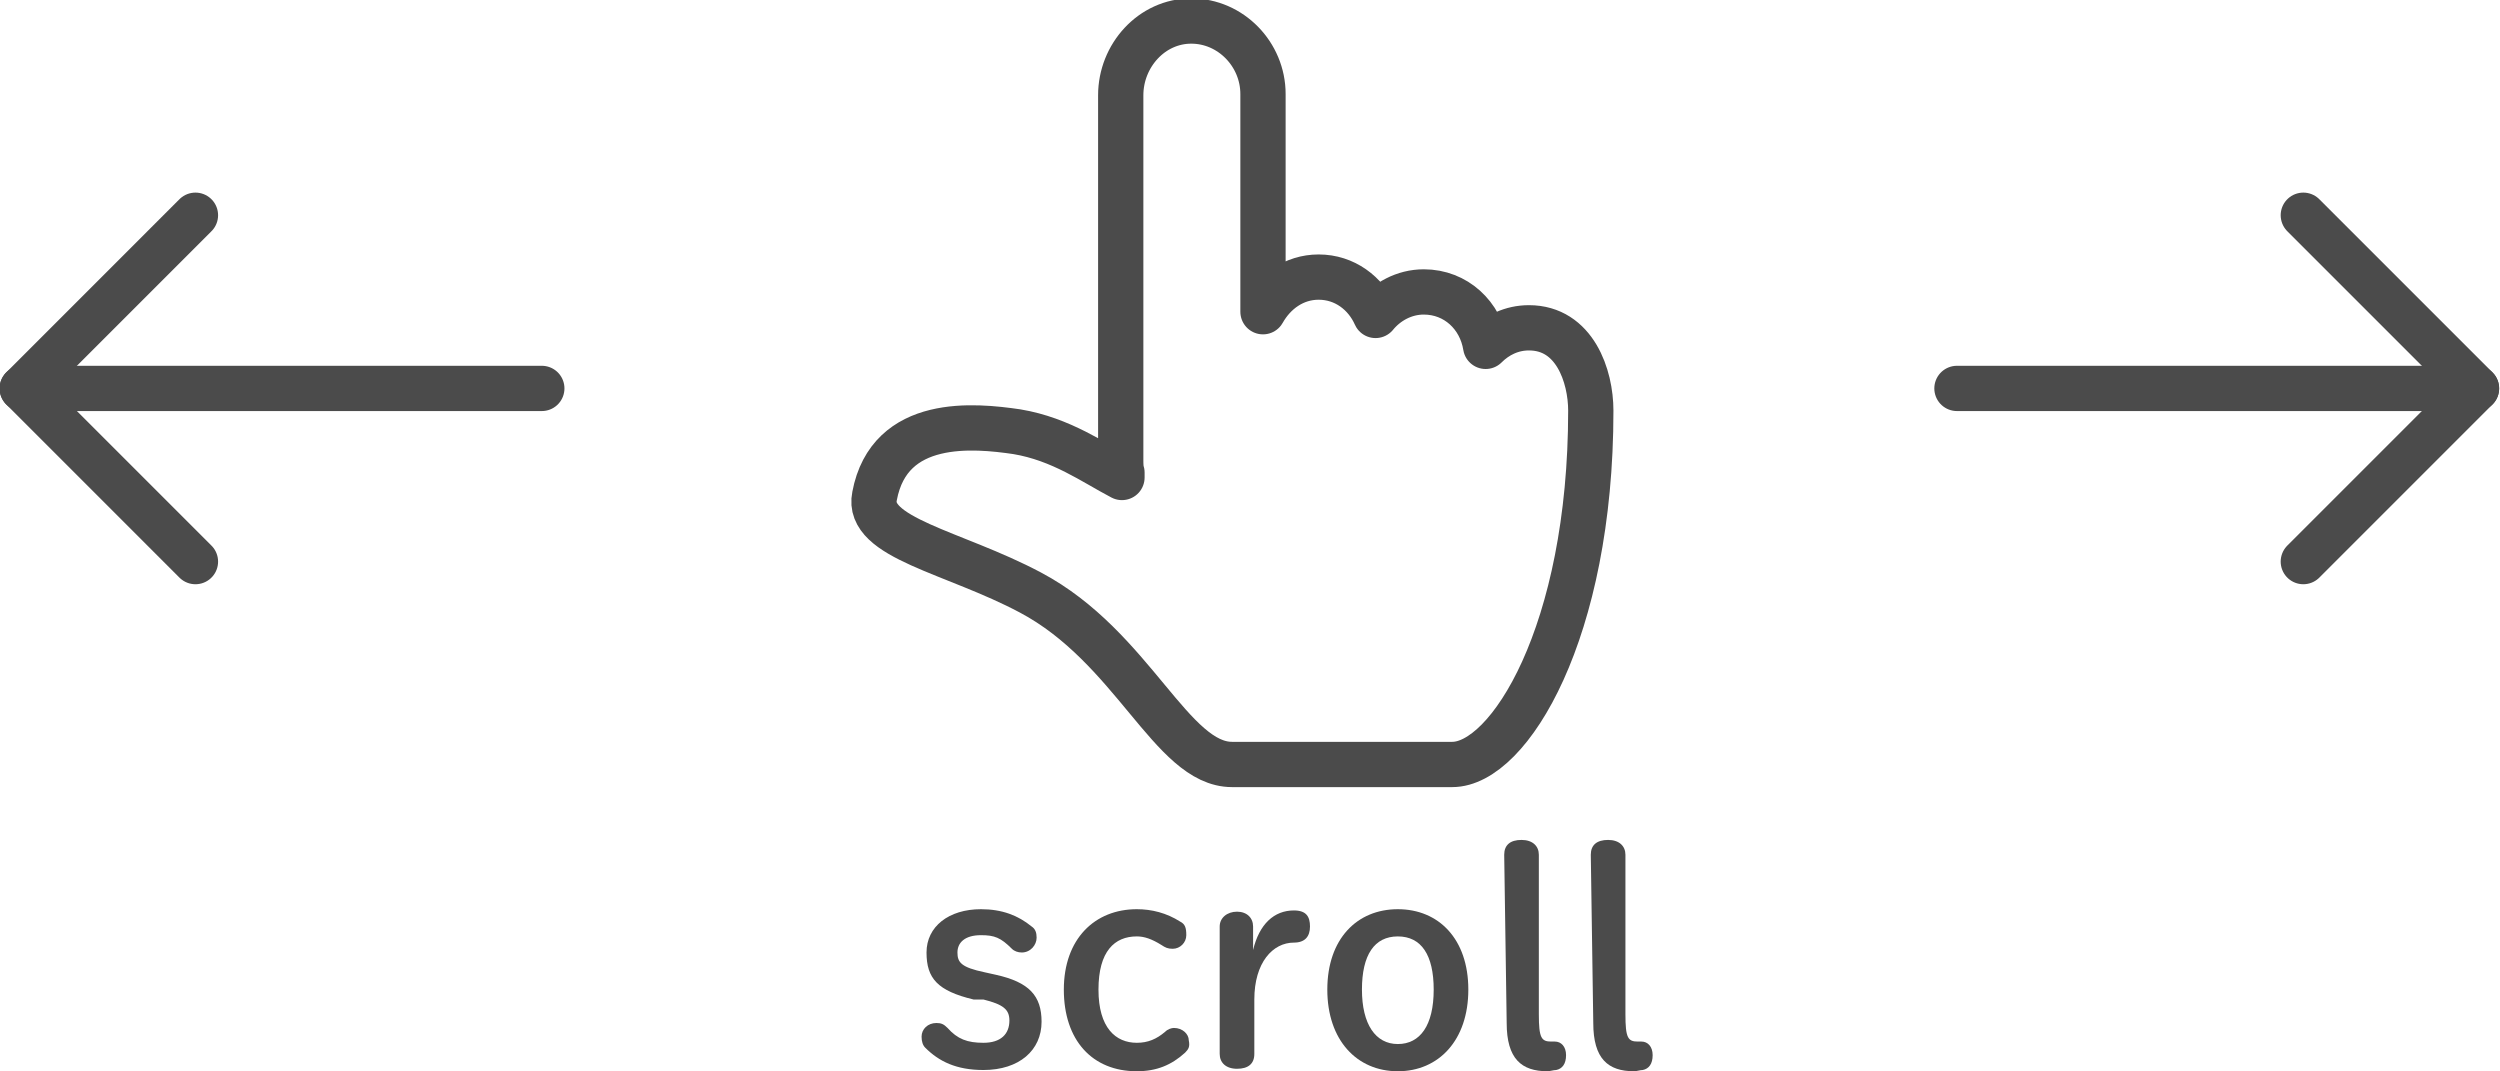 <?xml version="1.0" encoding="utf-8"?>
<!-- Generator: Adobe Illustrator 27.9.0, SVG Export Plug-In . SVG Version: 6.00 Build 0)  -->
<svg version="1.1" id="_レイヤー_2" xmlns="http://www.w3.org/2000/svg" xmlns:xlink="http://www.w3.org/1999/xlink" x="0px"
	 y="0px" viewBox="0 0 202.1 86.6" style="enable-background:new 0 0 202.1 86.6;" xml:space="preserve">
<style type="text/css">
	.st0{fill:#4B4B4B;}
	.st1{fill:none;stroke:#4B4B4B;stroke-width:3.66;stroke-linecap:round;stroke-linejoin:round;}
</style>
<g>
	<path class="st0" d="M78.7,80.8c-2.9-0.7-3.8-1.7-3.8-3.8s1.8-3.5,4.4-3.5c1.7,0,3,0.5,4.1,1.4c0.3,0.2,0.4,0.5,0.4,0.9
		c0,0.6-0.5,1.2-1.2,1.2c-0.3,0-0.6-0.1-0.8-0.3c-0.9-0.9-1.4-1.1-2.5-1.1c-1.3,0-1.9,0.6-1.9,1.4c0,0.8,0.3,1.2,2.2,1.6l0.9,0.2
		c2.7,0.6,3.7,1.7,3.7,3.8c0,2.3-1.8,3.9-4.7,3.9c-2.2,0-3.6-0.7-4.7-1.8c-0.2-0.2-0.3-0.5-0.3-0.9c0-0.6,0.5-1.1,1.2-1.1
		c0.4,0,0.6,0.1,0.9,0.4c0.8,0.9,1.6,1.2,2.9,1.2c1.4,0,2.1-0.7,2.1-1.8c0-0.9-0.5-1.3-2.1-1.7L78.7,80.8L78.7,80.8z"/>
	<path class="st0" d="M95.8,85.1c-1.1,1-2.3,1.5-3.9,1.5c-3.6,0-5.9-2.5-5.9-6.6s2.5-6.5,5.9-6.5c1.2,0,2.4,0.3,3.5,1
		c0.4,0.2,0.5,0.5,0.5,1.1c0,0.6-0.5,1.1-1.1,1.1c-0.4,0-0.6-0.1-0.9-0.3c-0.8-0.5-1.4-0.7-2-0.7c-1.8,0-3.1,1.2-3.1,4.3
		s1.4,4.3,3.1,4.3c0.9,0,1.6-0.3,2.3-0.9c0.2-0.2,0.5-0.3,0.7-0.3c0.7,0,1.2,0.5,1.2,1C96.2,84.6,96.1,84.8,95.8,85.1L95.8,85.1z"/>
	<path class="st0" d="M101.4,85.2c0,0.8-0.5,1.2-1.4,1.2s-1.4-0.5-1.4-1.2V74.9c0-0.7,0.6-1.2,1.4-1.2s1.3,0.5,1.3,1.2v1.9
		c0.5-2.1,1.7-3.2,3.3-3.2c1,0,1.3,0.5,1.3,1.3c0,0.8-0.4,1.3-1.3,1.3c-1.7,0-3.2,1.6-3.2,4.6L101.4,85.2L101.4,85.2z"/>
	<path class="st0" d="M107.3,80c0-4.1,2.4-6.5,5.7-6.5s5.7,2.4,5.7,6.5s-2.4,6.6-5.7,6.6S107.3,84.1,107.3,80z M115.9,80
		c0-2.8-1-4.3-2.9-4.3s-2.9,1.5-2.9,4.3s1.1,4.4,2.9,4.4S115.9,82.9,115.9,80z"/>
	<path class="st0" d="M121.6,69.1c0-0.8,0.5-1.2,1.4-1.2s1.4,0.5,1.4,1.2V82c0,1.9,0.2,2.2,1,2.2c0.1,0,0.2,0,0.3,0
		c0.5,0,0.9,0.4,0.9,1.1s-0.3,1.1-0.8,1.2c-0.2,0-0.5,0.1-0.7,0.1c-2.1,0-3.3-1-3.3-3.9L121.6,69.1L121.6,69.1z"/>
	<path class="st0" d="M128.6,69.1c0-0.8,0.5-1.2,1.4-1.2s1.4,0.5,1.4,1.2V82c0,1.9,0.2,2.2,1,2.2c0.1,0,0.2,0,0.3,0
		c0.5,0,0.9,0.4,0.9,1.1s-0.3,1.1-0.8,1.2c-0.2,0-0.5,0.1-0.7,0.1c-2.1,0-3.3-1-3.3-3.9L128.6,69.1L128.6,69.1z"/>
	<polyline class="st1" points="15.8,45.4 1.8,31.4 15.8,17.4 	"/>
	<line class="st1" x1="1.8" y1="31.4" x2="43.8" y2="31.4"/>
	<polyline class="st1" points="186.2,17.4 200.2,31.4 186.2,45.4 	"/>
	<line class="st1" x1="200.2" y1="31.4" x2="158.2" y2="31.4"/>
	<path class="st1" d="M90.6,7.7v29.4c0,0.4,0,0.8,0.1,1.1v0.4c-2.3-1.2-4.9-3.1-8.5-3.7c-3.4-0.5-10.3-1.2-11.5,5.2
		c-0.7,3.4,6.4,4.5,12.6,7.8c8.3,4.4,11.4,13.9,16.3,13.9s17.8,0,17.8,0c4.6,0,11.2-10.7,11.2-28.6c0-2.8-1.3-6.7-5-6.7
		c-1.4,0-2.6,0.6-3.5,1.5c-0.4-2.5-2.4-4.4-5-4.4c-1.6,0-3,0.8-3.9,1.9c-0.8-1.8-2.5-3.1-4.6-3.1c-2,0-3.6,1.2-4.5,2.8l0-17.6
		c0-3.2-2.6-5.9-5.8-5.9S90.6,4.5,90.6,7.7z"/>
</g>
</svg>

